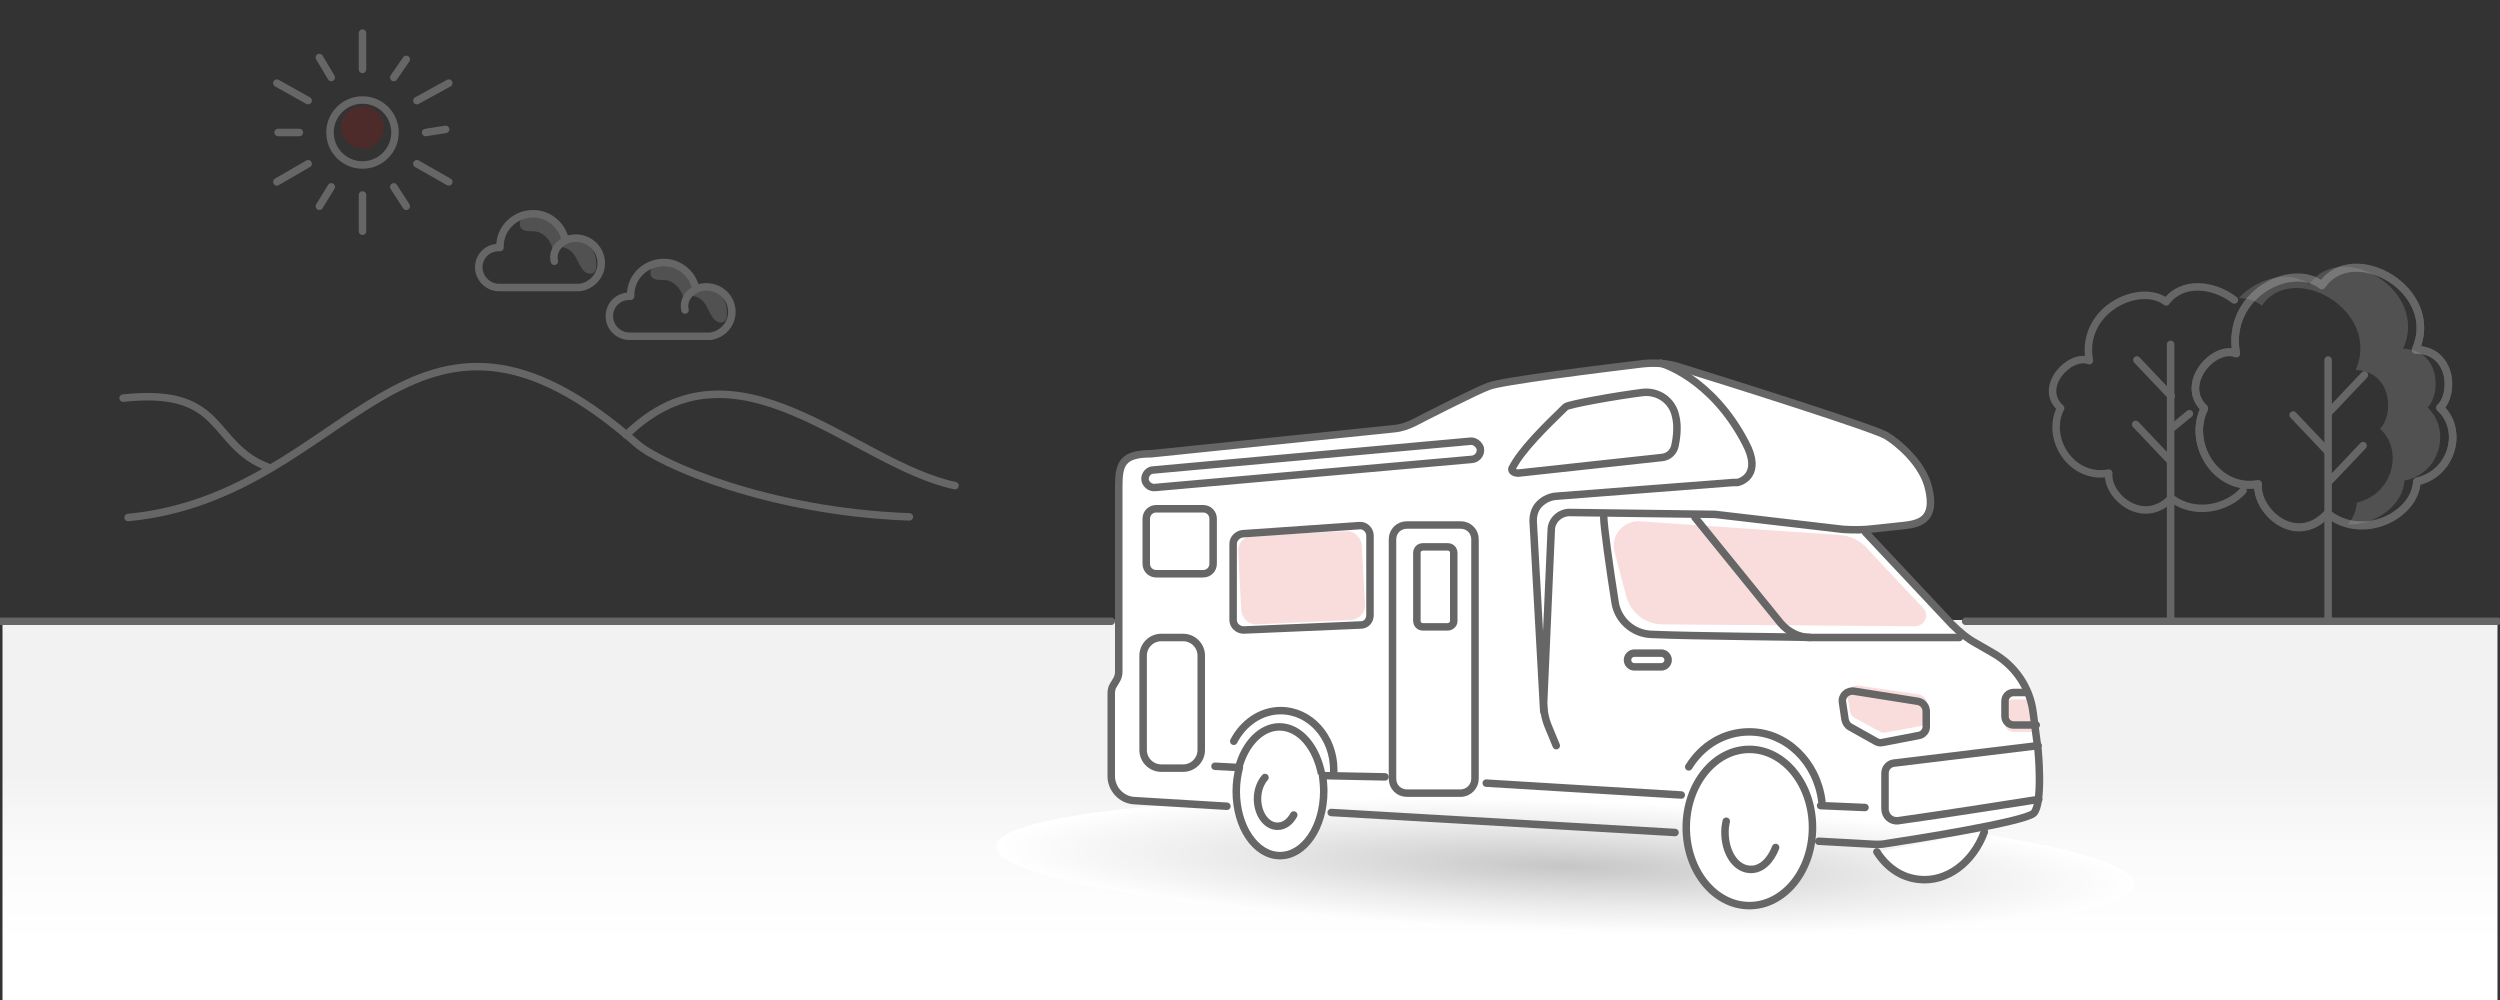 <?xml version="1.0" encoding="utf-8"?>
<!-- Generator: Adobe Illustrator 25.4.1, SVG Export Plug-In . SVG Version: 6.00 Build 0)  -->
<!DOCTYPE svg PUBLIC "-//W3C//DTD SVG 1.1//EN" "http://www.w3.org/Graphics/SVG/1.1/DTD/svg11.dtd">
<svg version="1.1" id="Layer_1" xmlns:x="http://ns.adobe.com/Extensibility/1.0/" xmlns:i="http://ns.adobe.com/AdobeIllustrator/10.0/" xmlns:graph="http://ns.adobe.com/Graphs/1.0/"
	 xmlns="http://www.w3.org/2000/svg" xmlns:xlink="http://www.w3.org/1999/xlink" x="0px" y="0px" viewBox="0 0 400 160"
	 style="enable-background:new 0 0 400 160;" xml:space="preserve">
<rect x="0" y="0" width="400" height="160" fill="#333333" stroke="none"/>
<style type="text/css">
	.st0{fill:url(#SVGID_1_);}
	.st1{fill:none;stroke:#666666;stroke-linecap:round;stroke-linejoin:round;stroke-miterlimit:10;}
	.st2{opacity:0.16;}
	.st3{fill:#E00000;}
	.st4{fill:#E8E8E8;}
	.st5{opacity:0.16;fill:#E00000;}
	.st6{fill:#FFFFFF;stroke:#666666;stroke-linecap:round;stroke-linejoin:round;stroke-miterlimit:10;}
	.st7{opacity:0.25;fill:#ADADAD;}
	.st8{fill:none;stroke:#666666;stroke-width:1.2;stroke-linecap:round;stroke-linejoin:round;stroke-miterlimit:10;}
	.st9{fill:url(#SVGID_00000143582116921315180320000002423086528736338858_);}
	.st10{fill:#474747;}
	.st11{fill:#ADADAD;}
	.st12{fill:none;stroke:#ADADAD;stroke-width:1.097;stroke-linecap:round;stroke-linejoin:round;}
	.st13{fill:none;stroke:#ADADAD;stroke-width:1.097;stroke-linecap:round;stroke-linejoin:round;stroke-dasharray:0.617,2.058;}
	.st14{fill:#8E8E8E;}
	.st15{fill:#DDDDDD;}
	.st16{fill:#F48282;}
	.st17{fill:#FFCFCF;}
	.st18{fill:url(#SVGID_00000127014356332571406770000007498759815418791047_);}
	.st19{fill:#FFFFFF;stroke:#666666;stroke-width:1.124;stroke-linecap:round;stroke-linejoin:round;stroke-miterlimit:10;}
	.st20{fill:url(#SVGID_00000115498720025676569720000009111975627619094693_);}
	.st21{fill:#FFFFFF;}
	.st22{fill:#FFFFFF;stroke:#666666;stroke-width:1.2;stroke-linecap:round;stroke-linejoin:round;stroke-miterlimit:10;}
	.st23{fill:url(#SVGID_00000158744215723834534800000013895515854147159205_);}
	.st24{fill:url(#SVGID_00000146476536960680776530000011390623428602699159_);}
	.st25{fill:url(#SVGID_00000177479867709095523030000010678096124543024016_);}
	.st26{fill:url(#SVGID_00000091702371566664486410000010053112683272886416_);}
	.st27{fill:#FFFFFF;stroke:#666666;stroke-width:1.319;stroke-linecap:round;stroke-linejoin:round;stroke-miterlimit:10;}
	.st28{fill:url(#SVGID_00000150082812311253544670000011875236028845223857_);}
	.st29{fill:url(#SVGID_00000129895042280508140550000005978567256640754054_);}
	.st30{fill:url(#SVGID_00000012437938840806167000000015861064091743843456_);}
	.st31{fill:url(#SVGID_00000127736484365125018000000010975828559786728629_);}
	.st32{fill:url(#SVGID_00000069369723156791002900000012694039529943834038_);}
	.st33{fill:url(#SVGID_00000080181445010753530950000002651180363806771615_);}
	.st34{fill:url(#SVGID_00000125604240192893213220000005189385749372116667_);}
	.st35{opacity:0.16;fill:#E00000;enable-background:new    ;}
	.st36{fill:url(#SVGID_00000173841871605785048390000010050093911494441600_);}
	.st37{fill:#F9DCDC;}
	.st38{fill:none;stroke:#666666;stroke-width:1.124;stroke-linecap:round;stroke-linejoin:round;stroke-miterlimit:10;}
	.st39{opacity:0.25;fill:#ADADAD;enable-background:new    ;}
	
		.st40{fill-rule:evenodd;clip-rule:evenodd;fill:none;stroke:#666666;stroke-width:1.2;stroke-linecap:round;stroke-linejoin:round;stroke-miterlimit:10;}
	.st41{fill:none;stroke:#FFCFCF;stroke-width:1.2;stroke-miterlimit:10;}
	.st42{fill:url(#SVGID_00000078740824089344703460000016666085352015496094_);}
	.st43{fill:none;stroke:#666666;stroke-width:1.319;stroke-linecap:round;stroke-linejoin:round;stroke-miterlimit:10;}
	.st44{opacity:0.27;fill:#C4C2C2;enable-background:new    ;}
	.st45{fill:#FCFCFC;stroke:#666666;stroke-width:1.2;stroke-linecap:round;stroke-linejoin:round;stroke-miterlimit:10;}
	.st46{fill:none;stroke:#666666;stroke-width:0.945;stroke-linecap:round;stroke-linejoin:round;stroke-miterlimit:10;}
	.st47{fill:none;}
	.st48{fill:#EDEDED;}
	.st49{fill:#666666;}
	.st50{fill:none;stroke:#E2E2E2;stroke-width:1.2;stroke-linecap:round;stroke-linejoin:round;stroke-miterlimit:10;}
	.st51{fill:url(#SVGID_00000026137014893267932460000003276531907946216588_);}
	.st52{fill:none;stroke:#ADADAD;stroke-width:1.097;stroke-linecap:round;stroke-linejoin:round;}
	.st53{fill:none;stroke:#ADADAD;stroke-width:1.097;stroke-linecap:round;stroke-linejoin:round;stroke-dasharray:0.617,2.058;}
	.st54{fill:url(#SVGID_00000121969705764584866670000006770242712235390110_);}
	.st55{fill:url(#SVGID_00000073683414438961801730000004360416860780921511_);}
	.st56{fill:#D6D6D6;}
	.st57{fill:none;stroke:#787878;stroke-width:1.2;stroke-linecap:round;stroke-linejoin:round;stroke-miterlimit:10;}
	.st58{enable-background:new    ;}
	.st59{fill:#E2E2E2;}
	.st60{fill:url(#SVGID_00000047047646952145146180000008680288309587004304_);}
	.st61{fill:url(#SVGID_00000009579421648919405920000008213684817894190500_);}
	.st62{fill:#FFFFFF;stroke:#C9C9C9;stroke-width:2.085;stroke-linecap:round;stroke-linejoin:round;stroke-miterlimit:10;}
	.st63{fill:none;stroke:#C9C9C9;stroke-width:1.053;stroke-linecap:round;stroke-linejoin:round;stroke-miterlimit:10;}
	.st64{fill:none;stroke:#C9C9C9;stroke-width:2.625;stroke-linecap:round;stroke-linejoin:round;stroke-miterlimit:10;}
	.st65{fill:url(#SVGID_00000080195503665147774840000006701784778153374848_);}
	.st66{fill:none;stroke:#666666;stroke-width:1.066;stroke-linecap:round;stroke-linejoin:round;stroke-miterlimit:10;}
	.st67{fill:#FFFFFF;stroke:#666666;stroke-width:1.066;stroke-linecap:round;stroke-linejoin:round;stroke-miterlimit:10;}
	.st68{opacity:0.35;fill:url(#SVGID_00000103225550822077900430000012133222253833642903_);}
	.st69{fill:url(#SVGID_00000159463296192543254290000017344859782853011631_);}
	.st70{opacity:0.35;fill:url(#SVGID_00000100358053248736475160000006613049371761041332_);}
	.st71{opacity:0.25;}
	.st72{fill:#BFBFBF;}
	.st73{fill:url(#SVGID_00000033340789620672066100000008138480157369777036_);}
	.st74{opacity:0.35;fill:url(#SVGID_00000054974002819839531210000008618505307209069472_);}
	.st75{fill:url(#SVGID_00000111154012774121741100000016594936674435383183_);}
	.st76{fill:url(#SVGID_00000084512773264065947730000003855406813813904004_);}
	.st77{fill:none;stroke:#787878;stroke-linecap:round;stroke-linejoin:round;stroke-miterlimit:10;}
	.st78{fill:none;stroke:#D3D3D3;stroke-width:3.211;stroke-linecap:round;stroke-linejoin:round;stroke-miterlimit:10;}
	.st79{fill:#FFFFFF;stroke:#666666;stroke-width:0.988;stroke-linecap:round;stroke-linejoin:round;stroke-miterlimit:10;}
	.st80{fill:none;stroke:#666666;stroke-width:0.988;stroke-linecap:round;stroke-linejoin:round;stroke-miterlimit:10;}
	.st81{fill:none;stroke:#787878;stroke-width:0.988;stroke-linecap:round;stroke-linejoin:round;stroke-miterlimit:10;}
	.st82{fill:#F9F9F9;stroke:#CCCCCC;stroke-width:3.312;stroke-miterlimit:10;}
	.st83{fill:#FFFFFF;stroke:#666666;stroke-width:0.688;stroke-linecap:round;stroke-linejoin:round;stroke-miterlimit:10;}
	.st84{fill:none;stroke:#666666;stroke-width:0.688;stroke-linecap:round;stroke-linejoin:round;stroke-miterlimit:10;}
	.st85{fill:none;stroke:#787878;stroke-width:0.688;stroke-linecap:round;stroke-linejoin:round;stroke-miterlimit:10;}
	.st86{fill:none;stroke:#D3D3D3;stroke-width:3.947;stroke-linecap:round;stroke-linejoin:round;stroke-miterlimit:10;}
	.st87{fill:url(#SVGID_00000012472626814466331320000008937899997579643558_);}
	.st88{fill:#FFFFFF;stroke:#666666;stroke-width:0.679;stroke-linecap:round;stroke-linejoin:round;stroke-miterlimit:10;}
	.st89{fill:none;stroke:#666666;stroke-width:0.679;stroke-linecap:round;stroke-linejoin:round;stroke-miterlimit:10;}
	.st90{fill:none;stroke:#787878;stroke-width:0.679;stroke-linecap:round;stroke-linejoin:round;stroke-miterlimit:10;}
	.st91{fill:url(#SVGID_00000021817291629662618030000003974363547792431024_);}
	.st92{opacity:0.35;fill:url(#SVGID_00000007397295911901649870000007211716381501877416_);}
	.st93{fill:none;stroke:#666666;stroke-width:0.905;stroke-linecap:round;stroke-linejoin:round;stroke-miterlimit:10;}
	.st94{fill:#FFFFFF;stroke:#666666;stroke-width:0.905;stroke-linecap:round;stroke-linejoin:round;stroke-miterlimit:10;}
</style>
<linearGradient id="SVGID_1_" gradientUnits="userSpaceOnUse" x1="200" y1="-16.003" x2="200" y2="62.423" gradientTransform="matrix(1 0 0 -1 0 162)">
	<stop  offset="0.345" style="stop-color:#FFFFFF"/>
	<stop  offset="0.545" style="stop-color:#FAFAFA"/>
	<stop  offset="0.688" style="stop-color:#F2F2F2"/>
</linearGradient>
<rect x="0.4" y="99.2" class="st0" width="399.2" height="124.2"/>
<path class="st21" d="M298.5,85.2l13.8,14.7c1.2,1.2,2.5,2.3,4,3.1l2.6,1.5c3.5,2,5.9,5.5,6.4,9.5l0.8,6.1c0,0,0.8,8.4-0.7,10
	c-1.4,1.4-19.8,4.3-23.8,4.9c-0.5,0.1-1,0.1-1.5,0.1l-9.1-0.5l-1.2-0.3l-108.5-6.1c-2.1-0.1-3.7-1.9-3.7-3.9V111
	c0-0.4,0.1-0.9,0.3-1.2l0.6-1c0.2-0.4,0.3-0.8,0.3-1.2V77.8c0-3.6,0.6-5.2,5.2-5.2l38.8-4c1.2-0.1,2.3-0.5,3.3-1
	c3.1-1.6,10-5.1,11.9-5.8c1.9-0.8,17.9-2.8,24.6-3.6c1.9-0.2,3.9-0.1,5.8,0.5c8.1,2.5,31.2,9.8,33.2,11c1.7,1,5.9,4.4,6.8,8.5
	c1.1,4.8-1.2,5.6-4.1,5.9l-4.7,0.5"/>
<radialGradient id="SVGID_00000083788574879582118280000001997930319505812362_" cx="1217.803" cy="417.942" r="32.355" gradientTransform="matrix(2.815 9.377576e-02 -1.109871e-02 0.326 -3172.865 -111.859)" gradientUnits="userSpaceOnUse">
	<stop  offset="0" style="stop-color:#C6C6C6"/>
	<stop  offset="0.612" style="stop-color:#ECECEC"/>
	<stop  offset="1" style="stop-color:#FFFFFF"/>
</radialGradient>
<path style="fill:url(#SVGID_00000083788574879582118280000001997930319505812362_);" d="M341.5,141.5c-0.2,5.8-41.1,9.2-91.4,7.5
	c-50.3-1.7-90.9-7.8-90.7-13.6c0.2-5.8,41.1-9.2,91.4-7.5C301,129.6,341.7,135.6,341.5,141.5z"/>
<line class="st8" x1="-20.5" y1="99.4" x2="177.8" y2="99.4"/>
<line class="st8" x1="314.5" y1="99.4" x2="399.6" y2="99.4"/>
<path class="st37" d="M325.8,117.1h-3.6c-0.8,0-1.4-0.6-1.4-1.4v-2.4c0-0.8,0.6-1.4,1.4-1.4h2.2"/>
<path class="st37" d="M307.1,116.2l-5.4,1c-0.4,0.1-0.7,0-1-0.2l-3.9-2.1c-0.4-0.2-0.7-0.6-0.8-1.1l-0.4-2.4c-0.2-1,0.7-1.8,1.8-1.7
	l9.6,1.4c0.7,0.1,1.3,0.7,1.3,1.5v2.1C308.3,115.5,307.8,116.1,307.1,116.2z"/>
<path class="st37" d="M216.1,99.2l-15,0.7c-1.3,0.1-2.4-1-2.5-2.3l-0.5-9.4c-0.1-1.3,1-2.4,2.3-2.5l15-0.7c1.3-0.1,2.4,1,2.5,2.3
	l0.5,9.4C218.5,98,217.5,99.1,216.1,99.2z"/>
<path class="st37" d="M262.3,83.4l32,2.2c1.6,0.1,3.2,0.8,4.3,2l9.1,9.7c1.1,1.1,0.2,2.9-1.3,2.9l-40.4-0.3c-2.8,0-5.1-1.9-5.8-4.5
	l-1.9-7.2C257.7,85.7,259.7,83.3,262.3,83.4z"/>
<path class="st8" d="M196.3,129l-14.8-0.9c-2.1-0.1-3.7-1.9-3.7-3.9v-13.3c0-0.4,0.1-0.9,0.3-1.2l0.6-1c0.2-0.4,0.3-0.8,0.3-1.2
	V77.8c0-3.6,0.6-5.2,5.2-5.2l38.8-4c1.2-0.1,2.3-0.5,3.3-1c3.1-1.6,10-5.1,11.9-5.8c1.9-0.8,17.9-2.8,24.6-3.6
	c1.9-0.2,3.9-0.1,5.8,0.5c8.1,2.5,31.2,9.8,33.2,11c1.7,1,5.9,4.4,6.8,8.5c1.1,4.8-1.2,5.6-4.1,5.9l-4.7,0.5
	c-1.6,0.2-3.2,0.2-4.9,0.1l-20.5-2.4L251.3,82c-1.6-0.1-3.1,1.2-3.1,2.8L247,112c-0.1,1.5,0.2,3,0.8,4.4l1.2,2.9"/>
<line class="st8" x1="268" y1="133.2" x2="213" y2="130"/>
<path class="st8" d="M298.5,85.2l13.8,14.7c1.2,1.2,2.5,2.3,4,3.1l2.6,1.5c3.5,2,5.9,5.5,6.4,9.5l0.8,6.1c0,0,0.8,8.4-0.7,10
	c-1.4,1.4-19.8,4.3-23.8,4.9c-0.5,0.1-1,0.1-1.5,0.1l-9.1-0.5"/>
<path class="st8" d="M271.2,82.8l13.7,16.9c1.2,1.4,2.9,2.3,4.8,2.3h23.8"/>
<path class="st8" d="M326.2,127.9c0,0-16.5,2.6-22.4,3.4c-1.2,0.2-2.2-0.7-2.2-1.9v-5.7c0-0.8,0.6-1.5,1.4-1.6l23.1-2.8"/>
<path class="st8" d="M265.8,106.7h-4.3c-0.6,0-1.1-0.5-1.1-1.1v0c0-0.6,0.5-1.1,1.1-1.1h4.3c0.6,0,1.1,0.5,1.1,1.1v0
	C266.9,106.2,266.4,106.7,265.8,106.7z"/>
<path class="st8" d="M256.6,82.8c0,1.3,1,8.5,1.8,13.5c0.4,2.9,2.9,5.1,5.8,5.2c6.6,0.3,24.1,0.4,25.4,0.5"/>
<path class="st8" d="M235.5,73.5l-50.7,4.5c-0.8,0.1-1.6-0.6-1.6-1.4l0,0c0-0.7,0.6-1.4,1.3-1.4l50.7-4.6c0.6-0.1,1.2,0.3,1.5,0.8v0
	C237.2,72.2,236.6,73.4,235.5,73.5z"/>
<path class="st8" d="M265.7,58.1c0,0,8.1,2.2,13.6,12.8c2.7,5.1-0.8,6.2-1.3,6.3c-0.2,0-0.4,0-0.7,0l-28.4,2.2
	c-1.1,0.1-2.2,0.7-2.9,1.6v0c-0.5,0.7-0.7,1.5-0.7,2.3l1.7,30.5"/>
<path class="st8" d="M250.5,65.1c0.4-0.4,8.2-1.8,12.3-2.3c2.5-0.3,4.8,1.3,5.3,3.8c0.3,1.2,0.3,2.8-0.1,4.7c-0.2,1-1,1.8-2.1,1.9
	l-23,2.5c-0.4,0-1.1-0.2-1-0.7C243.3,72.1,247.3,68.2,250.5,65.1z"/>
<path class="st8" d="M233.7,126.9h-8.6c-1.3,0-2.3-1-2.3-2.3V86.3c0-1.3,1-2.3,2.3-2.3h8.6c1.3,0,2.3,1,2.3,2.3v38.3
	C236,125.8,235,126.9,233.7,126.9z"/>
<path class="st8" d="M231.6,100.3h-3.9c-0.6,0-1-0.4-1-1V88.5c0-0.6,0.4-1,1-1h3.9c0.6,0,1,0.4,1,1v10.9
	C232.6,99.9,232.1,100.3,231.6,100.3z"/>
<line class="st8" x1="237.8" y1="125.3" x2="269" y2="127.2"/>
<line class="st8" x1="211.8" y1="124.1" x2="221.6" y2="124.3"/>
<line class="st8" x1="194.4" y1="122.6" x2="198.2" y2="122.8"/>
<path class="st8" d="M192.5,91.8H185c-0.9,0-1.6-0.7-1.6-1.6V83c0-0.9,0.7-1.6,1.6-1.6h7.5c0.9,0,1.6,0.7,1.6,1.6v7.2
	C194.1,91.1,193.4,91.8,192.5,91.8z"/>
<path class="st8" d="M217.7,100l-18.7,0.8c-0.9,0-1.7-0.7-1.7-1.6V87c0-0.8,0.7-1.5,1.5-1.6l18.7-1.3c0.9-0.1,1.7,0.7,1.7,1.6v12.7
	C219.2,99.3,218.6,100,217.7,100z"/>
<path class="st8" d="M189.3,122.9h-3.5c-1.6,0-2.9-1.3-2.9-2.9v-15.1c0-1.6,1.3-2.9,2.9-2.9h3.5c1.6,0,2.9,1.3,2.9,2.9v15.1
	C192.2,121.6,190.9,122.9,189.3,122.9z"/>
<path class="st8" d="M306.9,117.7l-5.7,1.1c-0.4,0.1-0.8,0-1.1-0.2l-4.1-2.3c-0.4-0.2-0.7-0.7-0.8-1.2l-0.4-2.7
	c-0.2-1.1,0.8-2,1.9-1.8l10.1,1.6c0.8,0.1,1.4,0.8,1.4,1.6v2.3C308.3,116.9,307.7,117.6,306.9,117.7z"/>
<path class="st8" d="M325.8,116h-3.6c-0.8,0-1.4-0.6-1.4-1.4v-2.4c0-0.8,0.6-1.4,1.4-1.4h2.2"/>
<ellipse class="st22" cx="279.9" cy="132.4" rx="10.1" ry="12.5"/>
<path class="st22" d="M317.5,133.1c-1.8,4.9-6,8.1-10.5,7.6c-2.8-0.3-5.1-1.9-6.7-4.4"/>
<path class="st8" d="M198.2,122.8c1-3.8,3.6-6.5,6.5-6.5c3.3,0,6,3.3,6.8,7.8"/>
<path class="st22" d="M211.6,124c0.1,0.8,0.2,1.7,0.2,2.6c0,5.7-3.1,10.3-7,10.3c-3.9,0-7-4.6-7-10.3c0-1.4,0.2-2.6,0.5-3.8"/>
<line class="st8" x1="291.3" y1="128.9" x2="298.4" y2="129.2"/>
<path class="st8" d="M270.2,122.7c2.1-3.4,5.6-5.6,9.7-5.6c5.9,0,10.8,4.8,11.6,11.1"/>
<path class="st8" d="M197.4,118.6c1.5-2.9,4.3-4.9,7.5-4.9c4.7,0,8.5,4.2,8.5,9.5c0,0.3,0,0.5,0,0.8"/>
<path class="st8" d="M207,130.4c-0.6,1.1-1.5,1.8-2.6,1.8c-1.8,0-3.2-2-3.2-4.4c0-1.4,0.5-2.6,1.2-3.4"/>
<path class="st8" d="M284.1,135.6c-0.8,2.1-2.3,3.6-4.1,3.5c-2.4-0.1-4.1-2.9-4-6.2c0-0.5,0.1-1,0.2-1.5"/>
<g>
	<circle class="st8" cx="58" cy="21.2" r="5.2"/>
	<line class="st8" x1="58" y1="5.3" x2="58" y2="11.1"/>
	<line class="st8" x1="51.1" y1="9.2" x2="53" y2="12.4"/>
	<line class="st8" x1="44.3" y1="13.3" x2="49.3" y2="16.1"/>
	<line class="st8" x1="44.5" y1="21.2" x2="47.9" y2="21.2"/>
	<line class="st8" x1="44.3" y1="29.1" x2="49.3" y2="26.2"/>
	<line class="st8" x1="51.1" y1="33" x2="53" y2="29.9"/>
	<line class="st8" x1="58" y1="37" x2="58" y2="31.2"/>
	<line class="st8" x1="65" y1="33" x2="63" y2="29.9"/>
	<line class="st8" x1="71.8" y1="29.1" x2="66.7" y2="26.2"/>
	<line class="st8" x1="71.3" y1="20.7" x2="68.1" y2="21.2"/>
	<line class="st8" x1="71.8" y1="13.3" x2="66.7" y2="16.1"/>
	<line class="st8" x1="65" y1="9.5" x2="63" y2="12.4"/>
</g>
<circle class="st35" cx="58" cy="20.4" r="3.4"/>
<path class="st39" d="M86.9,34.2c1.1,0.4,2.1,1.4,2.4,2.8c0.1,0.2,0.1,0.4,0.2,0.5c0.2,0.1,0.3,0.1,0.4,0.1c1.2-0.1,2.5,0.1,3.6,0.9
	c1.1,0.8,1.9,2.1,1.9,3.6c0,0.5,0,1-0.2,1.3c-0.5,0.7-1.5,0.4-2-0.3c-0.5-0.7-0.8-1.5-1.3-2.3c-0.8-1.2-2.3-1.6-3.5-1.1
	c-0.4-1.5-1.7-2.7-3.1-2.7c-0.8,0-2.3,0.1-2.1-1.4c0.1-0.9,1.2-1.2,1.8-1.3C85.5,34.1,86.3,34,86.9,34.2z"/>
<path class="st8" d="M90.4,38.3c-0.5-2.3-2.6-4.1-5.1-4.1c-2.9,0-5.3,2.3-5.3,5.2c0,0.1,0,0.1,0,0.2c-0.1,0-0.1,0-0.2,0
	c-1.8,0-3.2,1.4-3.2,3.2c0,1.7,1.5,3.2,3.2,3.2c0.1,0,0.1,0,0.2,0h12.8l0,0c1.9-0.3,3.4-1.9,3.4-3.9c0-2.2-1.8-4-4.1-4
	c-1.9,0-3.9,1.6-3.4,3.7"/>
<path class="st39" d="M107.8,42c1.1,0.4,2.1,1.4,2.4,2.8c0.1,0.2,0.1,0.4,0.2,0.5c0.2,0.1,0.3,0.1,0.4,0.1c1.2-0.1,2.5,0.1,3.6,0.9
	c1.1,0.8,1.9,2.1,1.9,3.6c0,0.5,0,1-0.2,1.3c-0.5,0.7-1.5,0.4-2-0.3c-0.5-0.7-0.8-1.5-1.3-2.3c-0.8-1.2-2.3-1.6-3.5-1.1
	c-0.4-1.5-1.7-2.7-3.1-2.7c-0.8,0-2.3,0.1-2.1-1.4c0.1-0.9,1.2-1.2,1.8-1.3C106.4,41.9,107.2,41.8,107.8,42z"/>
<path class="st8" d="M111.3,46.1c-0.5-2.3-2.6-4.1-5.1-4.1c-2.9,0-5.3,2.3-5.3,5.2c0,0.1,0,0.1,0,0.2c-0.1,0-0.1,0-0.2,0
	c-1.8,0-3.2,1.4-3.2,3.2s1.5,3.2,3.2,3.2c0.1,0,0.1,0,0.2,0h12.8l0,0c1.9-0.3,3.4-1.9,3.4-3.9c0-2.2-1.8-4-4.1-4
	c-1.9,0-3.9,1.6-3.4,3.7"/>
<path class="st8" d="M20.5,82.8c35.9-3.4,44.7-44,81.4-11.8c3.6,3.2,21.1,10.9,43.6,11.7"/>
<path class="st8" d="M43,74.8c-9.6-3.6-6.7-12.9-23.3-11.1"/>
<path class="st8" d="M152.8,77.7c-16.2-3.4-35-25.3-52.6-8.1"/>
<path class="st8" d="M347.3,55.1l0,44.3 M341.7,67.9l5.5,5.8"/>
<path class="st8" d="M358.9,78.5c-2.5,2.8-7.7,4.1-11.5,1.2c-4.6,4.7-10.4-0.4-10-4c-5.9,1.1-10.2-5.5-7.7-10.4
	c-3.7-3.3,1.4-8.8,4.6-7.6c-1.5-8.2,8.1-12.6,12.3-9.4c2.5-3.4,7.5-2.9,10.9-0.3"/>
<path class="st8" d="M390.4,65.3c3.8,3.4,2.1,10.5-3.7,11.8c-0.3,5.5-8.7,9.6-14.3,5.1c-5.1,5.5-11.5-0.4-11.1-4.7
	c-6.6,1.2-11.4-6.4-8.6-12.1c-4.1-3.9,1.5-10.2,5.1-8.8c-1.7-9.5,8.9-14.7,13.7-10.9c5-7.3,19.2,0.8,15,10.3
	C392.3,56,392.8,62.9,390.4,65.3L390.4,65.3z"/>
<path class="st8" d="M390.4,65.2c3.8,3.4,2.1,10.5-3.7,11.8c-0.3,5.5-8.7,9.6-14.3,5.1c-5.1,5.5-11.5-0.4-11.1-4.7
	c-6.6,1.2-11.4-6.4-8.6-12.1c-4.1-3.9,1.5-10.2,5.1-8.8c-1.7-9.5,8.9-14.7,13.7-10.9c5-7.3,19.2,0.8,15,10.3
	C392.3,56,392.8,62.9,390.4,65.2L390.4,65.2z"/>
<path class="st7" d="M388.4,65.2c2.3-2.3,1.9-9.3-3.9-9.4c4.3-9.5-10-17.6-15-10.3c-2.9-2.3-8.2-1.2-11.3,2.2c1.4,0,2.7,0.4,3.7,1.2
	c5-7.3,19.2,0.8,15,10.3c5.8,0.2,6.2,7.1,3.9,9.4c3.8,3.4,2.1,10.5-3.7,11.8c-0.1,1.3-0.6,2.5-1.4,3.5c4.5,0.1,8.8-3.1,9-7
	C390.5,75.8,392.2,68.7,388.4,65.2z"/>
<path class="st8" d="M372.5,57.6l0,41.2 M378.1,71.3l-5.5,5.8"/>
<path class="st8" d="M366.9,66.4l5.5,5.8 M378.3,60l-5.5,5.8"/>
<path class="st8" d="M341.9,57.6l5.5,5.8 M350.3,66.2l-2.8,2.3"/>
</svg>
